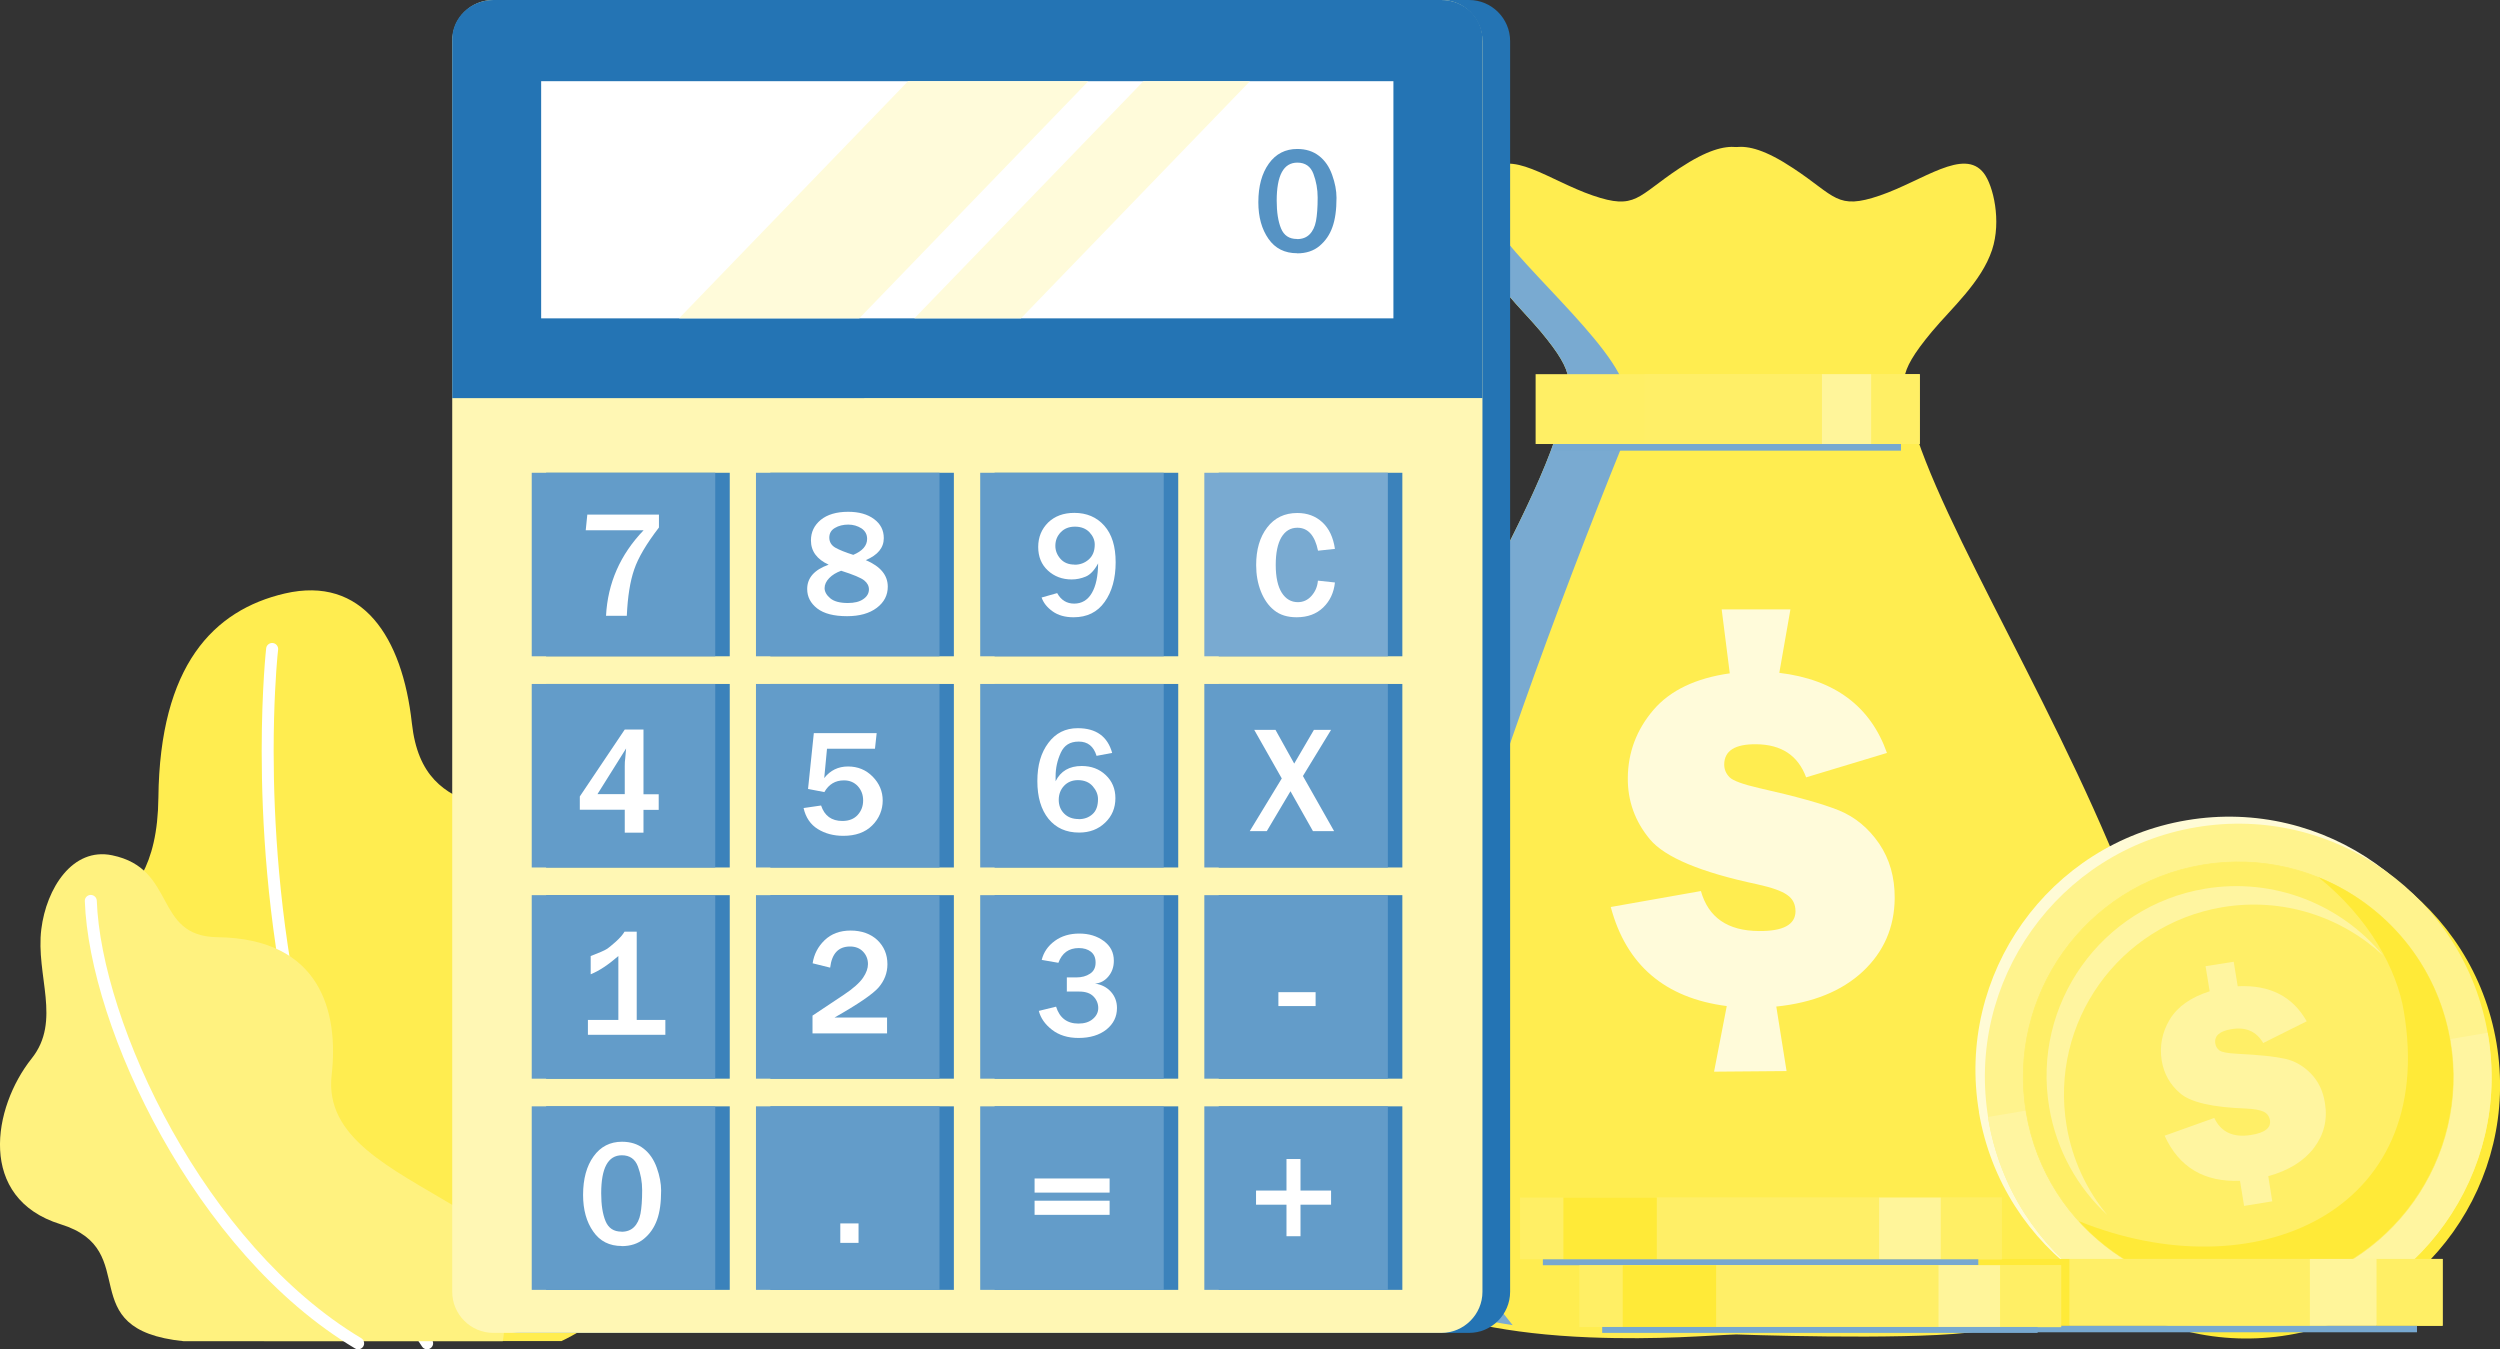 <?xml version="1.0" encoding="UTF-8"?>
<svg id="_レイヤー_2" data-name="レイヤー 2" xmlns="http://www.w3.org/2000/svg" viewBox="0 0 206.92 111.68">
  <rect x="0" y="0" width="206.92" height="111.68" fill="#333333" stroke="none"/>
  <defs>
    <style>
      .cls-1 {
        fill: #fffbd6;
      }

      .cls-2 {
        fill: #fff;
      }

      .cls-3, .cls-4 {
        fill: #ffed50;
      }

      .cls-5 {
        fill: #ffef65;
      }

      .cls-6 {
        fill: #ffef67;
      }

      .cls-7 {
        fill: #ffea38;
      }

      .cls-8 {
        fill: #ffeb3a;
      }

      .cls-9, .cls-10 {
        fill: #fff5a0;
      }

      .cls-11 {
        fill: #fff59a;
      }

      .cls-12 {
        fill: #fff38d;
      }

      .cls-13 {
        fill: #6aa0cb;
      }

      .cls-14 {
        fill: #639cc9;
      }

      .cls-15 {
        fill: #5693c4;
      }

      .cls-16 {
        fill: #3b82bb;
      }

      .cls-17, .cls-18 {
        fill: #79aad1;
      }

      .cls-19 {
        fill: #77a8d0;
      }

      .cls-20 {
        fill: none;
        stroke: #ffef67;
        stroke-miterlimit: 10;
        stroke-width: .06px;
      }

      .cls-18, .cls-21, .cls-22, .cls-23, .cls-4, .cls-10, .cls-24, .cls-25, .cls-26 {
        fill-rule: evenodd;
      }

      .cls-21 {
        fill: #5190c3;
      }

      .cls-22 {
        fill: #2474b4;
      }

      .cls-23 {
        fill: #7eadd2;
      }

      .cls-24 {
        fill: #fff7b4;
      }

      .cls-25 {
        fill: #fff27f;
      }

      .cls-26 {
        fill: #fffbda;
      }
    </style>
  </defs>
  <g id="_レイヤー_1-2" data-name="レイヤー 1">
    <g>
      <path class="cls-3" d="m46.49,110.99s9.08-4.13,7.74-10.53c-1.35-6.4-8.73-5.73-7.74-10.78,1-5.05,5.85-12.92,1.14-18.65-4.72-5.73-12.56-2.29-13.54-11.17-.79-7.16-4.1-12.22-10.51-10.74-5.93,1.38-10.35,5.97-10.47,16.89-.12,11.63-8.3,8.36-8.41,16.93-.1,8.63,6.77,8.63,9.46,14.42,1.27,2.73-2.04,12.34,7.73,13.64h24.6Z"/>
      <path class="cls-2" d="m23.02,53.77s-.02.2-.06.58c-.1,1.14-.31,3.93-.31,7.82,0,11.37,1.79,32.15,13.11,48.73.16.23.1.54-.13.69-.22.16-.54.1-.69-.13-11.5-16.87-13.28-37.82-13.28-49.29,0-5.23.37-8.5.37-8.51.03-.27.28-.47.55-.44.27.03.47.28.44.55"/>
      <path class="cls-25" d="m41.62,110.99s1.43-7.9-3.93-11.11c-5.36-3.22-10.83-5.72-10.24-10.9.59-5.18-.87-11.3-9.46-11.41-5.31-.07-3.32-5.67-8.71-6.78-3.28-.68-5.44,2.74-5.86,6.11-.48,3.83,1.69,7.59-.8,10.71-3.22,4.04-4.54,11.57,2.4,13.72,6.93,2.14.75,8.71,10.19,9.68h26.4Z"/>
      <path class="cls-2" d="m8.01,74.53c.18,5.03,2.41,12.19,6.23,19.03,3.82,6.84,9.22,13.35,15.66,17.2.23.14.31.44.17.68-.14.23-.45.31-.68.17-6.66-3.97-12.14-10.61-16.02-17.56-3.88-6.95-6.16-14.2-6.35-19.47-.01-.27.2-.5.48-.51.27,0,.5.2.51.48"/>
      <path class="cls-13" d="m83.51,31.41c.89-1.84,2.21-3.55,3.91-4.81,1.07,1.63,1.77,3.53,2.13,5.45.3,1.58.37,3.15.22,4.58-.15,1.36-.48,2.58-1.01,3.53-.75,1.35-1.96,2.09-3.6,1.69-1.85-.45-2.81-2.16-2.96-4.28h0c-.14-1.89.32-4.09,1.31-6.15m21.77-2.41c.85.62,2.01.4,2.6-.51.58-.91.37-2.15-.48-2.77-7.72-5.69-14.22-6.18-19.11-4.11-1.81-1.75-4.1-3.03-6.89-3.53-9.16-2.37-16.31,10.03-14.93,13.54,1.71-1.97,4.79-11.67,14.29-9.61,1.54.28,2.86.89,4,1.73-1.97,1.6-3.51,3.66-4.57,5.87-1.31,2.71-1.9,5.66-1.71,8.27h0s0,0,0,0c.28,3.82,2.17,6.94,5.85,7.84,3.5.85,6.08-.71,7.65-3.55.79-1.43,1.3-3.19,1.5-5.1.19-1.85.11-3.85-.26-5.82-.42-2.2-1.2-4.4-2.36-6.35,3.72-1.05,8.57-.21,14.42,4.1Z"/>
      <path class="cls-23" d="m135.76,110.27v-32.46l1.72,2.82c5.77,4.12,13.47,8.79,22.07,11.85l-1.95,14.02-.69,3.77h-21.15Z"/>
      <path class="cls-21" d="m135.76,93.4v-13.64c.54.24,1.08.48,1.62.71l.1.16c5.77,4.12,13.47,8.79,22.07,11.85l-1.3,9.37c-8.18-2.64-15.49-4.99-22.49-8.45"/>
      <path class="cls-4" d="m143.71,12.17c-1.01-.09-2.38.22-4.71,1.76-3.52,2.33-3.59,3.48-7.17,2.25-3.59-1.23-6.96-3.99-8.6-1.84-.78,1.02-1.46,3.95-.68,6.34.88,2.66,3.36,4.83,4.98,6.77,3.07,3.69,2.46,4.3,1.74,7.07-4.96,19.15-50.93,74,2.26,76.17,5.78.23,9.99-.17,12.18-.24,4.35.15,17.15.46,20.85-.41,36.76-8.61-1.8-57.76-6.4-75.52-.72-2.77-1.33-3.38,1.74-7.07,1.62-1.94,4.1-4.11,4.98-6.77.79-2.39.1-5.32-.68-6.34-1.64-2.15-5.02.61-8.6,1.84-3.59,1.23-3.65.07-7.17-2.25-2.34-1.55-3.7-1.86-4.72-1.76"/>
      <path class="cls-18" d="m122.65,15.5c-.46,1.37-.69,3.42-.11,5.17.88,2.66,3.36,4.83,4.98,6.77,3.07,3.69,2.46,4.3,1.74,7.07-4.73,18.27-46.42,68.69-4.06,75.17-9.02-11.15-9.01-17.71-5.94-29.63,3.2-12.44,9.78-30.28,15.06-43.31,0,0,.86-.4.24-4.27-.61-3.87-9.89-11.31-11.43-14.81-.33-.75-.47-1.48-.49-2.16"/>
      <rect class="cls-5" x="127.1" y="30.97" width="31.8" height="5.78"/>
      <rect class="cls-5" x="154.86" y="30.97" width="4.03" height="5.78"/>
      <rect class="cls-11" x="150.79" y="30.97" width="4.08" height="5.78"/>
      <rect class="cls-6" x="136.12" y="30.97" width="14.66" height="5.78"/>
      <rect class="cls-19" x="128.6" y="36.75" width="28.74" height=".55"/>
      <path class="cls-26" d="m143.17,55.73l-.67-5.29h5.69s-.92,5.25-.92,5.25c4.58.55,7.55,2.77,8.91,6.63l-6.69,2.02c-.67-1.81-2.04-2.72-4.13-2.74-1.76-.02-2.64.54-2.65,1.67,0,.42.15.76.44,1.06.29.29,1.11.59,2.46.9,3.07.69,5.28,1.31,6.61,1.85,1.33.55,2.43,1.46,3.31,2.74.87,1.28,1.3,2.78,1.29,4.52-.02,2.43-.91,4.45-2.64,6.07-1.74,1.62-4.13,2.59-7.16,2.9l.85,5.34-6,.05,1.05-5.43c-5.12-.66-8.32-3.4-9.6-8.2l7.46-1.32c.62,2.19,2.21,3.29,4.79,3.31,2.01.02,3.03-.52,3.04-1.63,0-.58-.22-1.04-.69-1.36-.46-.33-1.3-.62-2.48-.88-4.67-.99-7.63-2.23-8.88-3.72-1.24-1.49-1.85-3.19-1.83-5.1.02-2.11.73-3.98,2.12-5.61,1.39-1.62,3.5-2.63,6.33-3.03"/>
      <path class="cls-22" d="m43.12,0h78.47c1.87,0,3.4,1.53,3.4,3.4v103.52c0,1.87-1.53,3.4-3.4,3.4H43.12c-1.87,0-3.4-1.53-3.4-3.4V3.4c0-1.87,1.53-3.4,3.4-3.4"/>
      <path class="cls-24" d="m40.83,0h78.47c1.87,0,3.4,1.53,3.4,3.4v103.52c0,1.87-1.53,3.4-3.4,3.4H40.83c-1.87,0-3.4-1.53-3.4-3.4V3.4c0-1.87,1.53-3.4,3.4-3.4"/>
      <path class="cls-22" d="m40.83,0h78.47c1.87,0,3.4,1.45,3.4,3.23v29.72H37.43V3.23c0-1.77,1.53-3.23,3.4-3.23"/>
      <rect class="cls-2" x="44.79" y="6.72" width="70.54" height="19.63"/>
      <rect class="cls-16" x="45.2" y="39.13" width="15.2" height="15.19"/>
      <rect class="cls-16" x="63.76" y="39.13" width="15.19" height="15.19"/>
      <rect class="cls-16" x="82.32" y="39.13" width="15.2" height="15.19"/>
      <rect class="cls-16" x="100.87" y="39.13" width="15.2" height="15.19"/>
      <rect class="cls-16" x="45.2" y="56.61" width="15.2" height="15.19"/>
      <rect class="cls-16" x="63.76" y="56.61" width="15.19" height="15.19"/>
      <rect class="cls-16" x="82.32" y="56.61" width="15.2" height="15.19"/>
      <rect class="cls-16" x="100.87" y="56.61" width="15.2" height="15.19"/>
      <rect class="cls-16" x="45.2" y="74.09" width="15.2" height="15.19"/>
      <rect class="cls-16" x="63.76" y="74.09" width="15.19" height="15.19"/>
      <rect class="cls-16" x="82.32" y="74.09" width="15.2" height="15.19"/>
      <rect class="cls-16" x="100.87" y="74.09" width="15.2" height="15.19"/>
      <rect class="cls-16" x="45.2" y="91.57" width="15.2" height="15.19"/>
      <rect class="cls-16" x="63.76" y="91.57" width="15.19" height="15.19"/>
      <rect class="cls-16" x="82.32" y="91.57" width="15.2" height="15.19"/>
      <rect class="cls-16" x="100.87" y="91.57" width="15.2" height="15.19"/>
      <rect class="cls-14" x="44.01" y="39.13" width="15.19" height="15.19"/>
      <rect class="cls-14" x="62.57" y="39.13" width="15.19" height="15.19"/>
      <rect class="cls-14" x="81.13" y="39.13" width="15.19" height="15.19"/>
      <rect class="cls-17" x="99.68" y="39.13" width="15.19" height="15.19"/>
      <rect class="cls-14" x="44.01" y="56.61" width="15.19" height="15.19"/>
      <rect class="cls-14" x="62.57" y="56.61" width="15.19" height="15.19"/>
      <rect class="cls-14" x="81.13" y="56.61" width="15.19" height="15.19"/>
      <rect class="cls-14" x="99.68" y="56.61" width="15.19" height="15.19"/>
      <rect class="cls-14" x="44.01" y="74.09" width="15.19" height="15.19"/>
      <rect class="cls-14" x="62.57" y="74.09" width="15.19" height="15.19"/>
      <rect class="cls-14" x="81.13" y="74.09" width="15.19" height="15.19"/>
      <rect class="cls-14" x="99.68" y="74.09" width="15.19" height="15.19"/>
      <rect class="cls-14" x="44.01" y="91.57" width="15.19" height="15.19"/>
      <rect class="cls-14" x="62.57" y="91.57" width="15.19" height="15.19"/>
      <rect class="cls-14" x="81.13" y="91.57" width="15.19" height="15.19"/>
      <rect class="cls-14" x="99.68" y="91.57" width="15.19" height="15.19"/>
      <path class="cls-2" d="m55.07,85.65h-6.41v-1.23h2.52v-5.29c-.84.73-1.6,1.23-2.29,1.51v-1.51c.7-.27,1.14-.46,1.31-.57.18-.11.43-.32.77-.62.34-.31.58-.58.72-.83h1.01v7.31h2.37v1.23Z"/>
      <path class="cls-2" d="m73.42,84.22v1.31h-6.17v-1.47l2.57-1.71c.8-.53,1.33-1.01,1.61-1.42.28-.41.41-.79.41-1.13,0-.41-.14-.76-.41-1.04-.27-.28-.63-.42-1.07-.42-.96,0-1.51.58-1.65,1.75l-1.45-.36c.11-.74.44-1.38.99-1.91.55-.53,1.27-.8,2.16-.8s1.66.27,2.21.79c.55.53.83,1.19.83,2,0,.72-.25,1.36-.73,1.92-.49.56-1.71,1.39-3.65,2.49h4.36Z"/>
      <path class="cls-2" d="m88.3,82.09v-1.19h.77c.46,0,.84-.1,1.15-.31.31-.2.46-.51.46-.92s-.13-.69-.39-.9c-.26-.2-.59-.3-1-.3-.83,0-1.39.41-1.69,1.22l-1.38-.24c.16-.64.52-1.16,1.08-1.57.56-.41,1.24-.61,2.03-.61s1.46.2,2.02.61c.56.41.84.95.84,1.64,0,.51-.15.94-.45,1.3-.3.36-.67.56-1.11.59.55.08.99.31,1.32.68.33.37.5.82.5,1.34,0,.72-.29,1.31-.87,1.78-.58.46-1.35.7-2.31.7-.89,0-1.62-.23-2.2-.68-.58-.45-.94-.97-1.09-1.56l1.43-.35c.29.93.91,1.4,1.85,1.4.49,0,.89-.12,1.19-.38.3-.25.45-.56.45-.91s-.13-.68-.39-.95c-.26-.27-.65-.41-1.18-.41h-1.02Z"/>
      <path class="cls-2" d="m53.26,68.92h-1.55v-1.9h-3.72v-1.1l3.72-5.54h1.55v5.36h1.26v1.29h-1.26v1.9Zm-1.44-6.97l-2.37,3.78h2.26v-2.31c0-.25.01-.47.04-.66l.07-.8Z"/>
      <path class="cls-2" d="m67.35,60.68h5.21l-.14,1.29h-3.97l-.23,2.43c.5-.64,1.16-.96,1.97-.96s1.49.28,2.04.84c.55.56.83,1.22.83,1.98s-.29,1.49-.87,2.06c-.58.58-1.38.86-2.39.86-.81,0-1.51-.19-2.11-.56-.6-.37-1-.95-1.18-1.74l1.45-.21c.28.85.87,1.28,1.76,1.28.55,0,.97-.17,1.27-.5.3-.33.45-.73.45-1.2s-.15-.86-.44-1.18c-.3-.32-.68-.48-1.15-.48-.71,0-1.25.32-1.62.97l-1.35-.26.48-4.63Z"/>
      <path class="cls-2" d="m92.04,62.32l-1.28.24c-.24-.79-.73-1.18-1.47-1.18s-1.21.31-1.49.92c-.28.61-.43,1.26-.43,1.95,0,.14,0,.27,0,.41.42-.84,1.14-1.26,2.16-1.26.8,0,1.46.25,1.99.75.53.5.8,1.14.8,1.91,0,.81-.28,1.49-.85,2.03-.57.55-1.29.82-2.15.82-1.08,0-1.92-.38-2.54-1.14-.61-.76-.92-1.8-.92-3.12s.3-2.35.91-3.16c.6-.81,1.41-1.22,2.43-1.22,1.52,0,2.47.68,2.85,2.04m-2.77,5.49c.45,0,.83-.13,1.14-.41.31-.27.46-.69.46-1.25,0-.38-.15-.74-.44-1.07-.29-.33-.7-.5-1.22-.5-.47,0-.86.16-1.15.47-.29.31-.44.7-.44,1.16s.15.84.45,1.14c.3.3.7.45,1.19.45Z"/>
      <path class="cls-2" d="m48.59,42.59h5.95v1.07c-1.03,1.34-1.72,2.5-2.05,3.48-.34.98-.54,2.26-.61,3.83h-1.72c.14-2.71,1.18-5.07,3.11-7.08h-4.79l.13-1.29Z"/>
      <path class="cls-2" d="m68.59,46.74c-.98-.45-1.47-1.12-1.47-2.01,0-.69.27-1.25.81-1.7.54-.44,1.3-.67,2.27-.67.89,0,1.6.2,2.14.6.54.4.81.92.81,1.58,0,.8-.5,1.4-1.49,1.82,1.22.52,1.82,1.25,1.82,2.2,0,.7-.3,1.29-.91,1.75-.61.46-1.43.69-2.46.69-1.09,0-1.91-.21-2.47-.64-.55-.43-.83-.96-.83-1.61,0-.92.59-1.59,1.77-2.01m1.04.5c-.41.15-.74.35-.99.61-.25.26-.38.54-.38.83s.16.58.47.84c.31.26.8.39,1.45.39.54,0,.97-.1,1.28-.32.31-.21.47-.48.47-.81,0-.28-.13-.53-.39-.74-.26-.21-.9-.48-1.91-.8Zm.99-1.31c.77-.32,1.16-.76,1.16-1.33,0-.37-.16-.66-.47-.87-.32-.2-.68-.31-1.09-.31s-.8.09-1.11.28c-.31.18-.46.45-.46.8s.17.64.5.83c.34.19.83.39,1.47.59Z"/>
      <path class="cls-2" d="m86.23,49.45l1.27-.36c.32.58.79.87,1.41.87s1.12-.29,1.46-.88c.34-.58.51-1.4.52-2.45-.3.56-.64.93-1.02,1.09-.38.16-.77.24-1.17.24-.78,0-1.44-.25-1.97-.74-.53-.49-.8-1.14-.8-1.95s.28-1.48.82-2.02c.55-.53,1.27-.8,2.17-.8,1.02,0,1.85.35,2.48,1.06.63.71.94,1.71.94,3.03s-.3,2.43-.91,3.28c-.6.85-1.46,1.27-2.57,1.27-.7,0-1.28-.16-1.74-.49-.46-.33-.76-.71-.91-1.15m2.74-2.71c.44,0,.83-.14,1.16-.43.33-.29.5-.7.5-1.24,0-.37-.15-.71-.44-1.02-.29-.3-.69-.46-1.2-.46-.48,0-.87.15-1.17.46-.3.31-.45.68-.45,1.13,0,.39.14.75.42,1.07.28.32.67.48,1.17.48Z"/>
      <polygon class="cls-2" points="110.42 68.79 108.67 68.79 106.81 65.49 104.85 68.79 103.44 68.79 106.09 64.43 103.81 60.41 105.57 60.41 107.12 63.2 108.75 60.41 110.17 60.41 107.84 64.23 110.42 68.79"/>
      <path class="cls-2" d="m109.09,48.06l1.4.15c-.09.84-.41,1.53-.97,2.07-.56.54-1.29.81-2.2.81-.76,0-1.38-.19-1.86-.58-.48-.38-.84-.91-1.1-1.56-.26-.66-.39-1.38-.39-2.18,0-1.28.3-2.31.91-3.11.61-.8,1.44-1.2,2.5-1.2.83,0,1.52.26,2.07.77.55.51.9,1.24,1.04,2.2l-1.4.15c-.26-1.26-.83-1.9-1.71-1.9-.56,0-1,.26-1.32.79-.31.53-.47,1.29-.47,2.29s.17,1.78.5,2.3c.33.52.78.78,1.33.78.44,0,.82-.17,1.13-.52.31-.35.49-.76.53-1.25"/>
      <rect class="cls-2" x="105.81" y="82.12" width="3.08" height="1.15"/>
      <polygon class="cls-2" points="110.17 98.54 110.17 99.71 107.64 99.71 107.64 102.32 106.48 102.32 106.48 99.71 103.96 99.71 103.96 98.54 106.48 98.54 106.48 95.93 107.64 95.93 107.64 98.54 110.17 98.54"/>
      <path class="cls-2" d="m51.47,103.13c-1.03,0-1.82-.4-2.37-1.2-.56-.79-.84-1.81-.84-3.03,0-1.32.29-2.39.87-3.19.58-.81,1.37-1.21,2.35-1.21.71,0,1.31.19,1.79.57.49.38.85.91,1.09,1.58.24.67.36,1.3.36,1.89,0,.99-.11,1.8-.34,2.43-.23.63-.58,1.15-1.08,1.56-.49.41-1.11.61-1.85.61m0-1.19c.42,0,.77-.13,1.03-.39.26-.26.44-.63.53-1.1.09-.47.14-1.12.14-1.95,0-.69-.12-1.34-.35-1.96-.23-.62-.68-.93-1.33-.93-1.14,0-1.71,1.05-1.71,3.15,0,.95.12,1.72.36,2.3.24.58.68.87,1.31.87Z"/>
      <rect class="cls-2" x="69.55" y="101.26" width="1.51" height="1.61"/>
      <path class="cls-2" d="m91.84,97.54v1.17h-6.21v-1.17h6.21Zm0,1.84v1.17h-6.21v-1.17h6.21Z"/>
      <path class="cls-15" d="m107.36,20.96c-1.03,0-1.82-.4-2.37-1.19-.56-.8-.84-1.81-.84-3.03,0-1.33.29-2.39.87-3.2.58-.81,1.37-1.21,2.35-1.21.71,0,1.31.19,1.8.57.49.38.85.9,1.09,1.58.24.67.36,1.3.36,1.89,0,.99-.11,1.8-.34,2.43-.22.63-.58,1.15-1.07,1.56-.49.41-1.11.61-1.85.61m0-1.18c.43,0,.77-.13,1.03-.39.26-.26.44-.63.53-1.1.09-.47.14-1.12.14-1.95,0-.69-.12-1.34-.35-1.96-.23-.62-.68-.93-1.33-.93-1.14,0-1.71,1.05-1.71,3.15,0,.95.12,1.72.36,2.3.24.58.68.87,1.31.87Z"/>
      <path class="cls-26" d="m94.64,6.72h8.82l-18.96,19.63h-8.82l18.96-19.63Zm-19.48,0h14.92l-18.96,19.63h-14.92l18.96-19.63Z"/>
      <rect class="cls-7" x="193.46" y="86.02" width="8.37" height="5.53"/>
      <path class="cls-8" d="m165.28,93.3c-1.93-11.42,5.77-22.24,17.19-24.16,11.42-1.92,22.24,5.77,24.16,17.19,1.93,11.42-5.77,22.24-17.19,24.16-11.42,1.93-22.23-5.77-24.16-17.19"/>
      <path class="cls-1" d="m163.8,92.05c-1.93-11.42,5.77-22.24,17.19-24.16,11.42-1.93,22.24,5.77,24.16,17.19,1.93,11.42-5.77,22.24-17.19,24.16-11.42,1.93-22.24-5.77-24.17-17.19"/>
      <path class="cls-12" d="m164.58,92.63c-1.93-11.42,5.77-22.24,17.19-24.16,11.42-1.93,22.24,5.77,24.16,17.19,1.93,11.42-5.77,22.24-17.19,24.16-11.42,1.93-22.24-5.77-24.17-17.19"/>
      <path class="cls-9" d="m164.58,92.63c-.01-.06-.02-.12-.03-.18l41.35-6.97c0,.06.02.12.03.18,1.93,11.42-5.77,22.24-17.19,24.16-11.42,1.93-22.24-5.77-24.17-17.19"/>
      <path class="cls-6" d="m167.71,92.1c-1.63-9.69,4.9-18.87,14.59-20.51,9.69-1.63,18.87,4.9,20.51,14.59,1.63,9.69-4.9,18.87-14.59,20.51-9.69,1.63-18.87-4.9-20.51-14.59"/>
      <path class="cls-20" d="m167.71,92.1c-1.63-9.69,4.9-18.87,14.59-20.51,9.69-1.63,18.87,4.9,20.51,14.59,1.63,9.69-4.9,18.87-14.59,20.51-9.69,1.63-18.87-4.9-20.51-14.59Z"/>
      <path class="cls-7" d="m191.91,72.62c4.18,3.37,6.47,7.6,7.05,11.08,2.83,16.76-12.49,23.21-26.9,17.37,3.94,4.34,9.94,6.65,16.15,5.6,9.69-1.63,16.22-10.81,14.59-20.51-1.06-6.33-5.35-11.3-10.89-13.55"/>
      <path class="cls-9" d="m171.05,93.19c-1.44-8.56,4.33-16.66,12.88-18.1,5-.84,9.85.78,13.3,3.98-3.45-4.19-9-6.47-14.74-5.51-8.56,1.44-14.32,9.55-12.88,18.1.6,3.55,2.35,6.63,4.8,8.9-1.69-2.05-2.89-4.56-3.36-7.37"/>
      <path class="cls-10" d="m182.89,82.05l-.34-2.08,2.33-.37.33,2.03c2.66-.13,4.55.84,5.71,2.9l-3.6,1.8c-.56-.96-1.43-1.35-2.62-1.15-1,.16-1.45.56-1.34,1.21.04.24.16.42.35.56.2.14.69.23,1.48.27,1.81.09,3.12.23,3.93.41.81.18,1.53.59,2.15,1.23.62.64,1.01,1.45,1.16,2.44.23,1.38-.08,2.61-.91,3.71-.83,1.09-2.09,1.87-3.78,2.34l.33,2.08-2.33.38-.34-2.08c-2.97.12-5.05-1.12-6.24-3.73l4.11-1.47c.56,1.18,1.58,1.65,3.04,1.41,1.15-.18,1.67-.59,1.57-1.22-.06-.33-.23-.57-.53-.71-.3-.14-.8-.23-1.49-.26-2.75-.1-4.55-.52-5.4-1.25-.85-.72-1.36-1.63-1.54-2.72-.19-1.2.03-2.33.66-3.39.64-1.06,1.73-1.84,3.3-2.34"/>
      <rect class="cls-5" x="159.02" y="104.2" width="43.15" height="5.53"/>
      <rect class="cls-5" x="196.7" y="104.2" width="5.47" height="5.53"/>
      <rect class="cls-11" x="191.17" y="104.2" width="5.53" height="5.53"/>
      <rect class="cls-6" x="171.27" y="104.2" width="19.89" height="5.53"/>
      <rect class="cls-7" x="162.91" y="104.2" width="8.37" height="5.53"/>
      <rect class="cls-19" x="161.06" y="109.74" width="38.99" height=".53"/>
      <rect class="cls-5" x="125.81" y="99.12" width="39.87" height="5.11"/>
      <rect class="cls-5" x="160.63" y="99.12" width="5.05" height="5.11"/>
      <rect class="cls-11" x="155.52" y="99.12" width="5.11" height="5.11"/>
      <rect class="cls-6" x="137.14" y="99.12" width="18.39" height="5.11"/>
      <rect class="cls-7" x="129.4" y="99.12" width="7.73" height="5.11"/>
      <rect class="cls-19" x="127.7" y="104.23" width="36.04" height=".49"/>
      <rect class="cls-5" x="130.72" y="104.72" width="39.88" height="5.12"/>
      <rect class="cls-5" x="165.54" y="104.72" width="5.05" height="5.12"/>
      <rect class="cls-11" x="160.43" y="104.72" width="5.11" height="5.12"/>
      <rect class="cls-6" x="142.04" y="104.72" width="18.39" height="5.12"/>
      <rect class="cls-7" x="134.31" y="104.72" width="7.73" height="5.12"/>
      <rect class="cls-19" x="132.61" y="109.83" width="36.04" height=".49"/>
    </g>
  </g>
</svg>